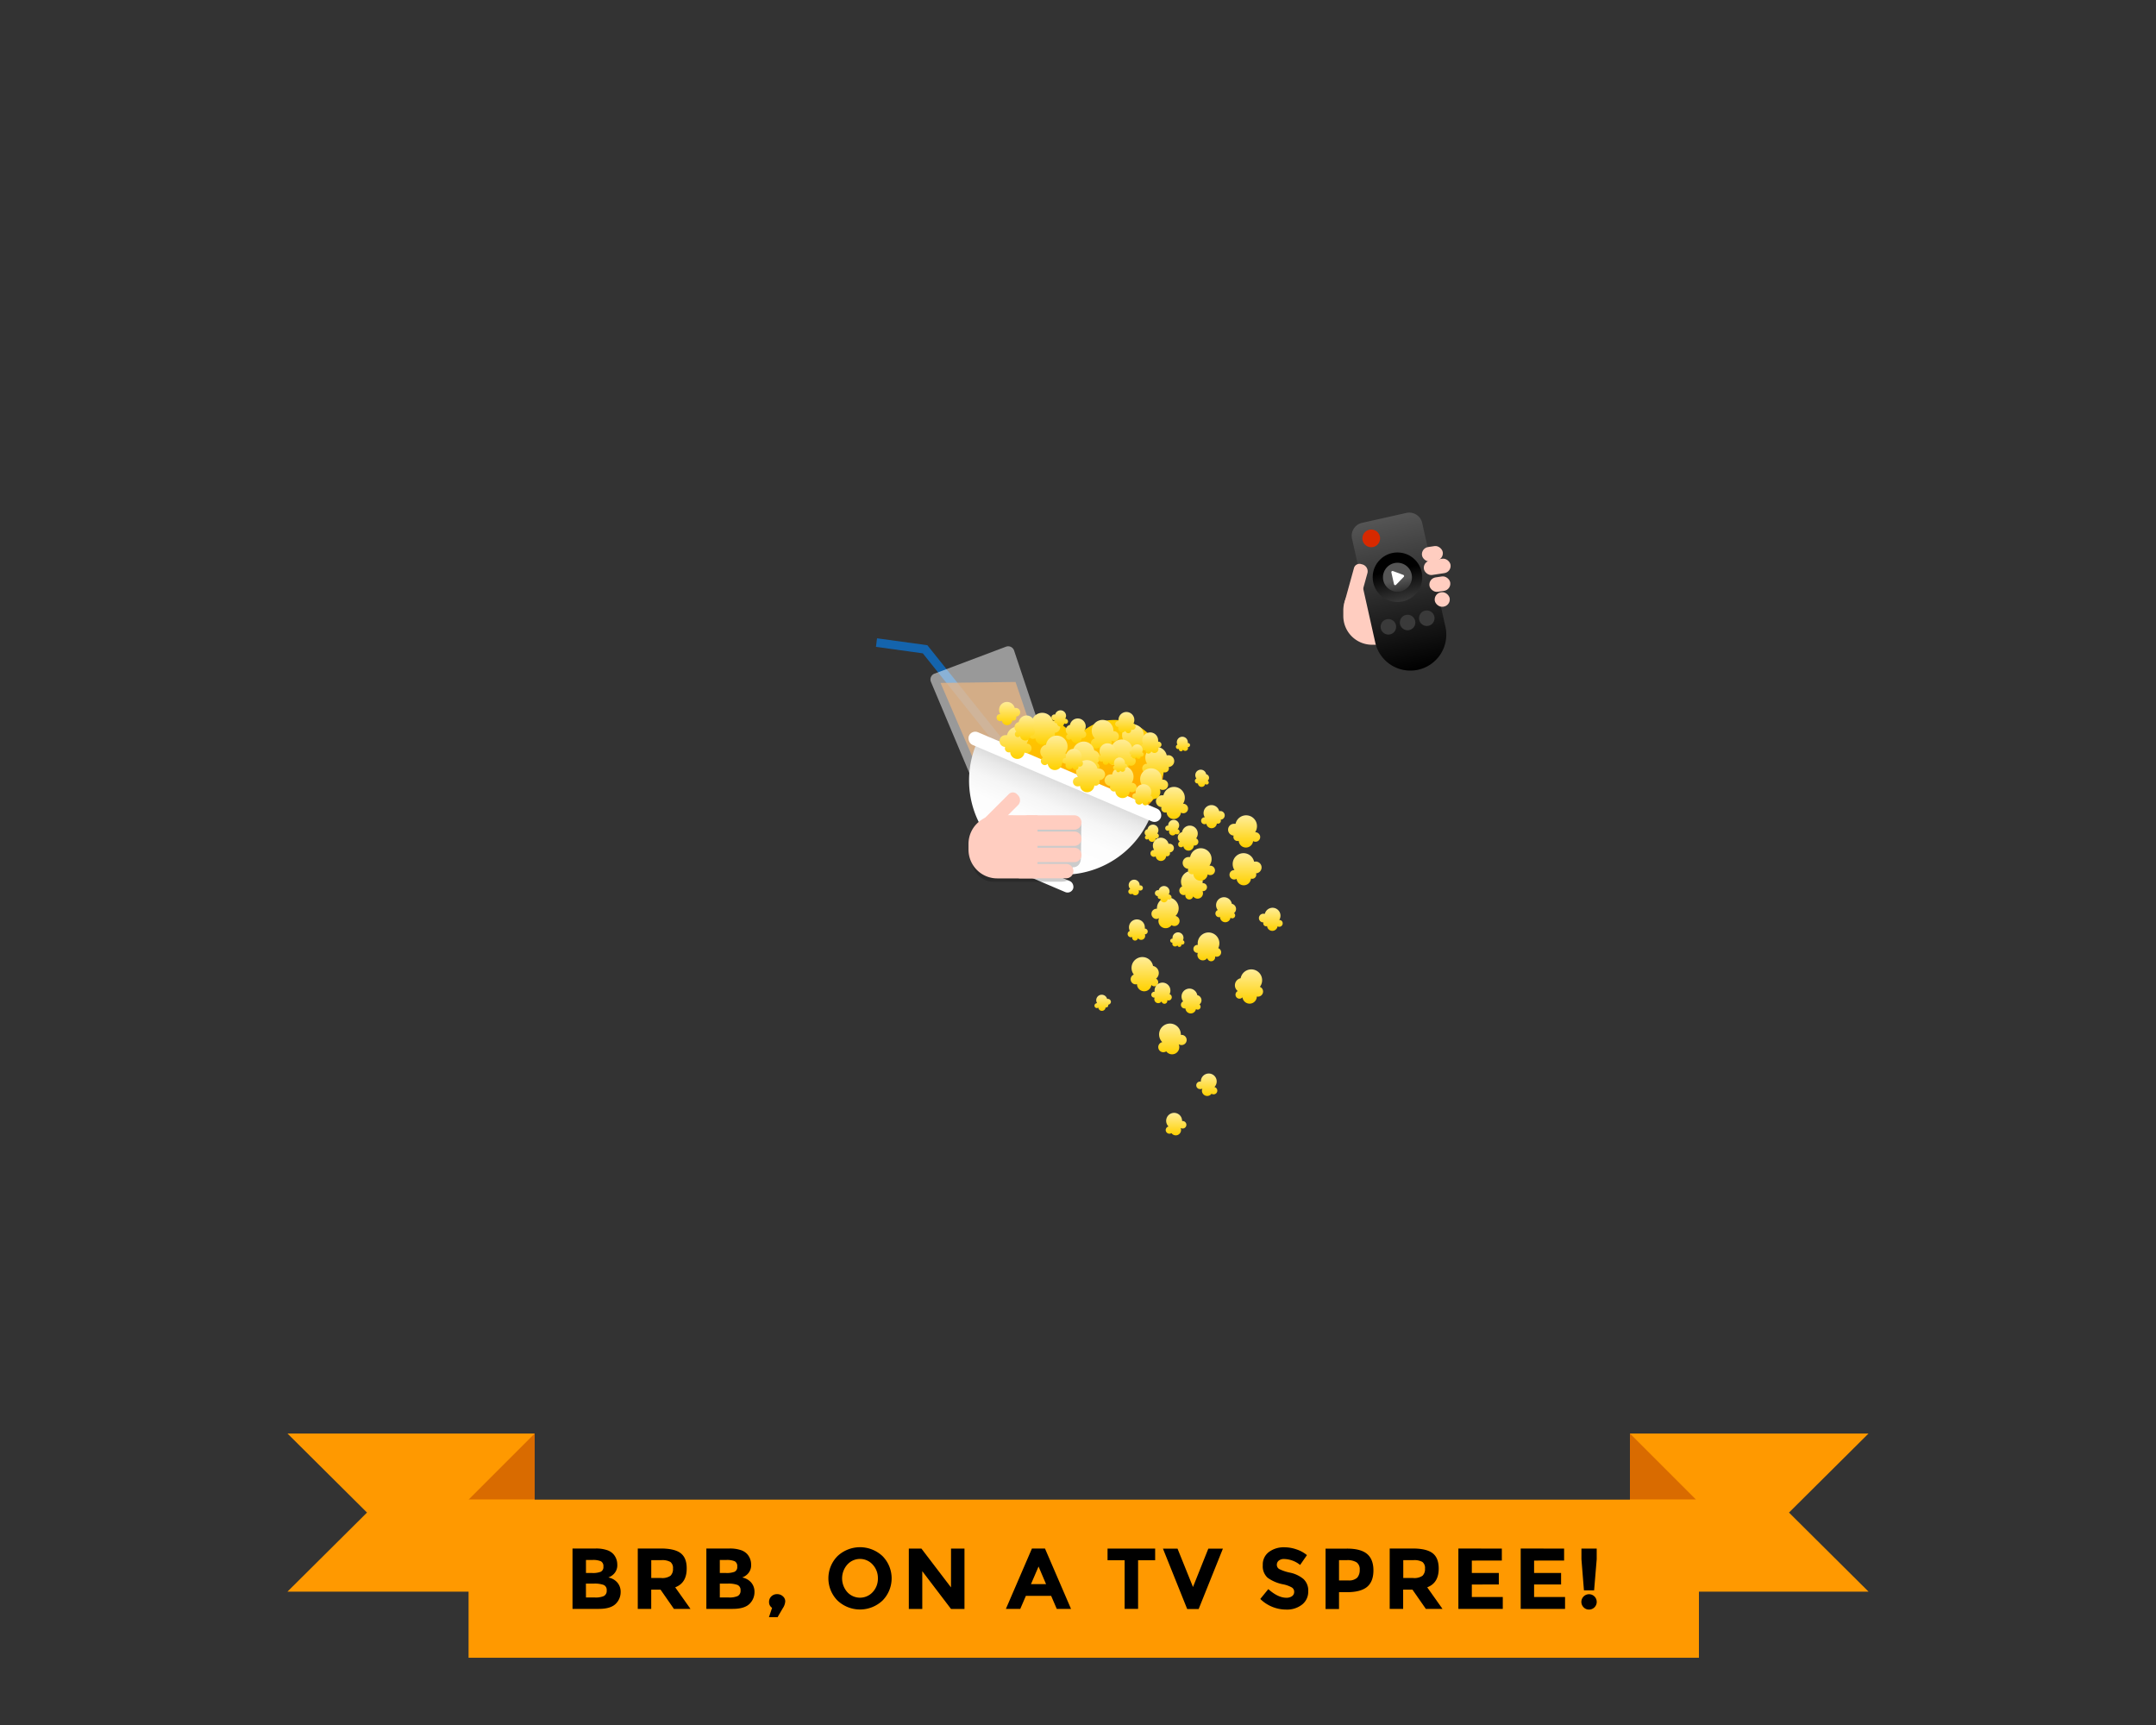<svg id="art" xmlns="http://www.w3.org/2000/svg" xmlns:xlink="http://www.w3.org/1999/xlink" viewBox="0 0 750 600" width="750" height="600"><rect x="0" y="0" width="750" height="600" fill="#333333" stroke="none"/><defs><style>.cls-1{opacity:0.6;}.cls-2{fill:#0085ff;}.cls-3,.cls-9{fill:#d96b00;}.cls-3{opacity:0.7;}.cls-4,.cls-7{fill:#fff;}.cls-4{opacity:0.5;}.cls-5{fill:url(#linear-gradient);}.cls-6{fill:url(#linear-gradient-2);}.cls-10,.cls-8{fill:#f90;}.cls-8,.cls-9{fill-rule:evenodd;}.cls-11{opacity:0.2;}.cls-12{fill:#ffcdc0;}.cls-13{fill:url(#linear-gradient-3);}.cls-14{fill:url(#linear-gradient-4);}.cls-15{fill:url(#linear-gradient-5);}.cls-16{fill:url(#linear-gradient-6);}.cls-17{fill:url(#linear-gradient-7);}.cls-18{fill:url(#linear-gradient-8);}.cls-19{fill:url(#linear-gradient-9);}.cls-20{fill:url(#linear-gradient-10);}.cls-21{fill:url(#linear-gradient-11);}.cls-22{fill:url(#linear-gradient-12);}.cls-23{fill:url(#linear-gradient-13);}.cls-24{fill:url(#linear-gradient-14);}.cls-25{fill:url(#linear-gradient-15);}.cls-26{fill:url(#linear-gradient-16);}.cls-27{fill:url(#linear-gradient-17);}.cls-28{fill:url(#linear-gradient-18);}.cls-29{fill:url(#linear-gradient-19);}.cls-30{fill:url(#linear-gradient-20);}.cls-31{fill:url(#linear-gradient-21);}.cls-32{fill:url(#linear-gradient-22);}.cls-33{fill:url(#linear-gradient-23);}.cls-34{fill:url(#linear-gradient-24);}.cls-35{fill:url(#linear-gradient-25);}.cls-36{fill:url(#linear-gradient-26);}.cls-37{fill:url(#linear-gradient-27);}.cls-38{fill:url(#linear-gradient-28);}.cls-39{fill:url(#linear-gradient-29);}.cls-40{fill:url(#linear-gradient-30);}.cls-41{fill:url(#linear-gradient-31);}.cls-42{fill:url(#linear-gradient-32);}.cls-43{fill:url(#linear-gradient-33);}.cls-44{fill:url(#linear-gradient-34);}.cls-45{fill:url(#linear-gradient-35);}.cls-46{fill:url(#linear-gradient-36);}.cls-47{fill:url(#linear-gradient-37);}.cls-48{fill:url(#linear-gradient-38);}.cls-49{fill:url(#linear-gradient-39);}.cls-50{fill:url(#linear-gradient-40);}.cls-51{fill:url(#linear-gradient-41);}.cls-52{fill:url(#linear-gradient-42);}.cls-53{fill:url(#linear-gradient-43);}.cls-54{fill:url(#linear-gradient-44);}.cls-55{fill:url(#linear-gradient-45);}.cls-56{fill:url(#linear-gradient-46);}.cls-57{fill:url(#linear-gradient-47);}.cls-58{fill:url(#linear-gradient-48);}.cls-59{fill:url(#linear-gradient-49);}.cls-60{fill:url(#linear-gradient-50);}.cls-61{fill:url(#linear-gradient-51);}.cls-62{fill:url(#linear-gradient-52);}.cls-63{fill:url(#linear-gradient-53);}.cls-64{fill:#d72900;}.cls-65{fill:#3a3a3a;}.cls-66{fill:url(#linear-gradient-54);}.cls-67{fill:url(#linear-gradient-55);}</style><linearGradient id="linear-gradient" x1="376.94" y1="284.77" x2="376.94" y2="249.98" gradientUnits="userSpaceOnUse"><stop offset="0" stop-color="#f90"/><stop offset="1" stop-color="#ffd100"/></linearGradient><linearGradient id="linear-gradient-2" x1="-1353.6" y1="-1669.38" x2="-1353.6" y2="-1704.31" gradientTransform="translate(1717.48 1972.38)" gradientUnits="userSpaceOnUse"><stop offset="0" stop-color="#fff"/><stop offset="0.47" stop-color="#fdfdfd"/><stop offset="0.67" stop-color="#f6f6f6"/><stop offset="0.82" stop-color="#e9e9e9"/><stop offset="0.95" stop-color="#d8d8d8"/><stop offset="1" stop-color="#cdcdcd"/></linearGradient><linearGradient id="linear-gradient-3" x1="407.85" y1="366.79" x2="407.85" y2="356.1" gradientUnits="userSpaceOnUse"><stop offset="0" stop-color="#ffd100"/><stop offset="1" stop-color="#ffed99"/></linearGradient><linearGradient id="linear-gradient-4" x1="384.4" y1="261.1" x2="384.4" y2="250.41" xlink:href="#linear-gradient-3"/><linearGradient id="linear-gradient-5" x1="415.03" y1="312.86" x2="415.03" y2="302.85" xlink:href="#linear-gradient-3"/><linearGradient id="linear-gradient-6" x1="394.55" y1="262" x2="394.55" y2="251.99" xlink:href="#linear-gradient-3"/><linearGradient id="linear-gradient-7" x1="433.3" y1="307.91" x2="433.3" y2="296.83" xlink:href="#linear-gradient-3"/><linearGradient id="linear-gradient-8" x1="402.91" y1="270.92" x2="402.91" y2="259.84" xlink:href="#linear-gradient-3"/><linearGradient id="linear-gradient-9" x1="363.28" y1="259.03" x2="363.28" y2="247.95" xlink:href="#linear-gradient-3"/><linearGradient id="linear-gradient-10" x1="405.37" y1="322.86" x2="405.37" y2="312.17" xlink:href="#linear-gradient-3"/><linearGradient id="linear-gradient-11" x1="398.24" y1="344.7" x2="398.24" y2="332.85" xlink:href="#linear-gradient-3"/><linearGradient id="linear-gradient-12" x1="377.76" y1="269.73" x2="377.76" y2="257.88" xlink:href="#linear-gradient-3"/><linearGradient id="linear-gradient-13" x1="434.47" y1="349" x2="434.47" y2="337.15" xlink:href="#linear-gradient-3"/><linearGradient id="linear-gradient-14" x1="366.76" y1="267.75" x2="366.76" y2="255.9" xlink:href="#linear-gradient-3"/><linearGradient id="linear-gradient-15" x1="419.99" y1="334.33" x2="419.99" y2="324.32" xlink:href="#linear-gradient-3"/><linearGradient id="linear-gradient-16" x1="432.77" y1="294.7" x2="432.77" y2="283.62" xlink:href="#linear-gradient-3"/><linearGradient id="linear-gradient-17" x1="416.91" y1="306.26" x2="416.91" y2="295.18" xlink:href="#linear-gradient-3"/><linearGradient id="linear-gradient-18" x1="407.67" y1="284.79" x2="407.67" y2="273.71" xlink:href="#linear-gradient-3"/><linearGradient id="linear-gradient-19" x1="389.5" y1="268.27" x2="389.5" y2="257.2" xlink:href="#linear-gradient-3"/><linearGradient id="linear-gradient-20" x1="353.26" y1="263.87" x2="353.26" y2="252.79" xlink:href="#linear-gradient-3"/><linearGradient id="linear-gradient-21" x1="401.25" y1="277.95" x2="401.25" y2="267.25" xlink:href="#linear-gradient-3"/><linearGradient id="linear-gradient-22" x1="389.83" y1="277.52" x2="389.83" y2="266.44" xlink:href="#linear-gradient-3"/><linearGradient id="linear-gradient-23" x1="378.82" y1="275.54" x2="378.82" y2="264.46" xlink:href="#linear-gradient-3"/><linearGradient id="linear-gradient-24" x1="409.12" y1="394.9" x2="409.12" y2="387.08" xlink:href="#linear-gradient-3"/><linearGradient id="linear-gradient-25" x1="395.84" y1="327.13" x2="395.84" y2="319.8" xlink:href="#linear-gradient-3"/><linearGradient id="linear-gradient-26" x1="385.6" y1="266.03" x2="385.6" y2="258.7" xlink:href="#linear-gradient-3"/><linearGradient id="linear-gradient-27" x1="400.47" y1="262.06" x2="400.47" y2="254.74" xlink:href="#linear-gradient-3"/><linearGradient id="linear-gradient-28" x1="404.32" y1="299.48" x2="404.32" y2="291.38" xlink:href="#linear-gradient-3"/><linearGradient id="linear-gradient-29" x1="350.82" y1="252.26" x2="350.82" y2="244.15" xlink:href="#linear-gradient-3"/><linearGradient id="linear-gradient-30" x1="421.95" y1="288.14" x2="421.95" y2="280.03" xlink:href="#linear-gradient-3"/><linearGradient id="linear-gradient-31" x1="419.87" y1="381.21" x2="419.87" y2="373.38" xlink:href="#linear-gradient-3"/><linearGradient id="linear-gradient-32" x1="426.4" y1="320.69" x2="426.4" y2="312.02" xlink:href="#linear-gradient-3"/><linearGradient id="linear-gradient-33" x1="414.38" y1="352.48" x2="414.38" y2="343.81" xlink:href="#linear-gradient-3"/><linearGradient id="linear-gradient-34" x1="413.29" y1="295.85" x2="413.29" y2="287.18" xlink:href="#linear-gradient-3"/><linearGradient id="linear-gradient-35" x1="374.32" y1="258.53" x2="374.32" y2="249.86" xlink:href="#linear-gradient-3"/><linearGradient id="linear-gradient-36" x1="356.48" y1="257.54" x2="356.48" y2="248.87" xlink:href="#linear-gradient-3"/><linearGradient id="linear-gradient-37" x1="404.08" y1="349.1" x2="404.08" y2="341.78" xlink:href="#linear-gradient-3"/><linearGradient id="linear-gradient-38" x1="391.53" y1="254.97" x2="391.53" y2="247.65" xlink:href="#linear-gradient-3"/><linearGradient id="linear-gradient-39" x1="397.47" y1="280.08" x2="397.47" y2="272.75" xlink:href="#linear-gradient-3"/><linearGradient id="linear-gradient-40" x1="373.19" y1="267.77" x2="373.19" y2="260.45" xlink:href="#linear-gradient-3"/><linearGradient id="linear-gradient-41" x1="442.16" y1="323.82" x2="442.16" y2="315.72" xlink:href="#linear-gradient-3"/><linearGradient id="linear-gradient-42" x1="395.01" y1="311.4" x2="395.01" y2="305.98" xlink:href="#linear-gradient-3"/><linearGradient id="linear-gradient-43" x1="411.48" y1="261.33" x2="411.48" y2="256.26" xlink:href="#linear-gradient-3"/><linearGradient id="linear-gradient-44" x1="389.68" y1="268.59" x2="389.68" y2="263.52" xlink:href="#linear-gradient-3"/><linearGradient id="linear-gradient-45" x1="383.62" y1="351.56" x2="383.62" y2="345.94" xlink:href="#linear-gradient-3"/><linearGradient id="linear-gradient-46" x1="407.89" y1="290.59" x2="407.89" y2="285.17" xlink:href="#linear-gradient-3"/><linearGradient id="linear-gradient-47" x1="418.11" y1="273.7" x2="418.11" y2="267.69" xlink:href="#linear-gradient-3"/><linearGradient id="linear-gradient-48" x1="400.64" y1="292.83" x2="400.64" y2="286.82" xlink:href="#linear-gradient-3"/><linearGradient id="linear-gradient-49" x1="409.58" y1="329.36" x2="409.58" y2="324.29" xlink:href="#linear-gradient-3"/><linearGradient id="linear-gradient-50" x1="395.38" y1="263.97" x2="395.38" y2="258.9" xlink:href="#linear-gradient-3"/><linearGradient id="linear-gradient-51" x1="404.57" y1="313.77" x2="404.57" y2="308.15" xlink:href="#linear-gradient-3"/><linearGradient id="linear-gradient-52" x1="368.57" y1="252.67" x2="368.57" y2="247.05" xlink:href="#linear-gradient-3"/><linearGradient id="linear-gradient-53" x1="1052.63" y1="1553.11" x2="1052.63" y2="1498.99" gradientTransform="translate(-565.21 -1319.5)" gradientUnits="userSpaceOnUse"><stop offset="0"/><stop offset="1" stop-color="#555"/></linearGradient><linearGradient id="linear-gradient-54" x1="1052.63" y1="1511.51" x2="1052.63" y2="1528.76" gradientTransform="matrix(0.98, -0.22, 0.22, 0.98, -873.18, -1052.67)" xlink:href="#linear-gradient-53"/><linearGradient id="linear-gradient-55" x1="1052.63" y1="1515.09" x2="1052.63" y2="1525.18" gradientTransform="matrix(0.98, -0.22, 0.22, 0.98, -873.18, -1052.67)" gradientUnits="userSpaceOnUse"><stop offset="0" stop-color="#555"/><stop offset="1"/></linearGradient></defs><g class="cls-1"><polygon class="cls-2" points="348.01 261.01 321.02 227.25 304.72 224.99 305.09 222.02 322.6 224.42 350.36 259.14 348.01 261.01"/></g><polygon class="cls-3" points="346.67 282.79 364.83 271.23 353.27 237.21 327.18 237.54 346.67 282.79"/><path class="cls-4" d="M345.44,283.08,366.87,275a2.17,2.17,0,0,0,1.29-2.72l-15.39-46a2.16,2.16,0,0,0-2.82-1.34l-24.87,9.37a2.16,2.16,0,0,0-1.23,2.87l18.83,44.74A2.17,2.17,0,0,0,345.44,283.08Z"/><path class="cls-5" d="M387.62,250.42a17.14,17.14,0,0,0-13.66,6.8,13.15,13.15,0,1,0-2.74,15.49,17.17,17.17,0,1,0,16.4-22.29Z"/><path class="cls-6" d="M331.08,268.08h65.6a0,0,0,0,1,0,0v2.13a32.8,32.8,0,0,1-32.8,32.8h0a32.8,32.8,0,0,1-32.8-32.8v-2.13A0,0,0,0,1,331.08,268.08Z" transform="translate(141.21 -119.87) rotate(23.1)"/><rect class="cls-7" x="334.14" y="267.8" width="72.57" height="4.79" rx="2.39" transform="translate(135.71 -123.67) rotate(23.1)"/><rect class="cls-7" x="338.86" y="300.09" width="35.85" height="4.15" rx="2.08" transform="translate(147.16 -115.76) rotate(23.1)"/><polygon class="cls-8" points="100 498.61 186 498.61 186 553.61 100 553.61 127.67 526.11 100 498.61"/><polygon class="cls-8" points="650 498.61 567 498.61 567 553.61 650 553.61 622.33 526.11 650 498.61"/><polygon class="cls-9" points="567 498.61 590 521.61 567 521.61 567 498.61"/><polygon class="cls-9" points="186 498.61 163 521.61 186 521.61 186 498.61"/><rect class="cls-10" x="163" y="521.61" width="428" height="55"/><path d="M208.34,559.61h-9.18v-21h8.16a11.81,11.81,0,0,1,3.68.51,5.25,5.25,0,0,1,2.32,1.38,5.43,5.43,0,0,1,1.41,3.66,4.29,4.29,0,0,1-1.59,3.66,5.53,5.53,0,0,1-.75.52l-.75.35a5.51,5.51,0,0,1,3.11,1.75,4.9,4.9,0,0,1,1.15,3.32,5.64,5.64,0,0,1-1.5,3.87Q212.66,559.61,208.34,559.61Zm-4.5-12.48h2.22a7.55,7.55,0,0,0,2.9-.42,1.78,1.78,0,0,0,.94-1.82,1.87,1.87,0,0,0-.87-1.84,6.9,6.9,0,0,0-2.94-.45h-2.25Zm0,8.52h3.21a7.11,7.11,0,0,0,3-.5,2,2,0,0,0,1-1.95,1.87,1.87,0,0,0-1.06-1.92,9.18,9.18,0,0,0-3.41-.46h-2.76Z"/><path d="M238.88,545.6q0,5-4,6.51l5.31,7.5h-5.76l-4.65-6.69h-3.24v6.69h-4.68v-21h7.95q4.89,0,7,1.65T238.88,545.6Zm-5.64,2.49a3.18,3.18,0,0,0,.87-2.48,2.64,2.64,0,0,0-.9-2.32,5.76,5.76,0,0,0-3.15-.63h-3.51v6.21H230A5,5,0,0,0,233.24,548.09Z"/><path d="M254.9,559.61h-9.18v-21h8.16a11.81,11.81,0,0,1,3.68.51,5.25,5.25,0,0,1,2.32,1.38,5.43,5.43,0,0,1,1.41,3.66,4.29,4.29,0,0,1-1.59,3.66,5.53,5.53,0,0,1-.75.52l-.75.35a5.51,5.51,0,0,1,3.11,1.75,4.9,4.9,0,0,1,1.15,3.32,5.64,5.64,0,0,1-1.5,3.87Q259.22,559.61,254.9,559.61Zm-4.5-12.48h2.22a7.55,7.55,0,0,0,2.9-.42,1.78,1.78,0,0,0,.94-1.82,1.87,1.87,0,0,0-.87-1.84,6.9,6.9,0,0,0-2.94-.45H250.4Zm0,8.52h3.21a7.11,7.11,0,0,0,3-.5,2,2,0,0,0,1-1.95,1.87,1.87,0,0,0-1.06-1.92,9.18,9.18,0,0,0-3.41-.46H250.4Z"/><path d="M268.58,559.25a2.3,2.3,0,0,1-1.05-2,2.59,2.59,0,0,1,.81-2,2.73,2.73,0,0,1,2-.76,2.83,2.83,0,0,1,2,.75,2.29,2.29,0,0,1,.82,1.75,4.86,4.86,0,0,1-.87,2.42l-1.8,3.09h-3Z"/><path d="M307,556.71a11.41,11.41,0,0,1-15.66,0,11,11,0,0,1,0-15.45,11.44,11.44,0,0,1,15.66,0,11,11,0,0,1,0,15.45ZM305.39,549a6.85,6.85,0,0,0-1.8-4.78,5.93,5.93,0,0,0-8.85,0,7.23,7.23,0,0,0,0,9.55,6,6,0,0,0,8.85,0A6.81,6.81,0,0,0,305.39,549Z"/><path d="M330.83,538.64h4.68v21h-4.68l-10-13.14v13.14h-4.68v-21h4.38l10.29,13.5Z"/><path d="M367.61,559.61l-1.95-4.53h-8.79l-1.95,4.53h-5l9.06-21h4.53l9.06,21Zm-6.33-14.73L358.64,551h5.25Z"/><path d="M395.9,542.69v16.92h-4.68V542.69h-5.94v-4.05h16.56v4.05Z"/><path d="M415,552l5.34-13.35h5.07l-8.43,21h-4l-8.43-21h5.07Z"/><path d="M444.85,542.82a1.81,1.81,0,0,0-.68,1.47,1.67,1.67,0,0,0,.83,1.46,15.15,15.15,0,0,0,3.81,1.27,10.7,10.7,0,0,1,4.63,2.21,5.45,5.45,0,0,1,1.65,4.29,5.65,5.65,0,0,1-2.11,4.57,8.45,8.45,0,0,1-5.57,1.76,12.88,12.88,0,0,1-9-3.69l2.79-3.42q3.39,3,6.27,3a3.31,3.31,0,0,0,2-.56,1.78,1.78,0,0,0,.73-1.5,1.75,1.75,0,0,0-.78-1.5,10.2,10.2,0,0,0-3.09-1.12,13.41,13.41,0,0,1-5.35-2.27,5.35,5.35,0,0,1-1.7-4.38,5.42,5.42,0,0,1,2.15-4.6,8.62,8.62,0,0,1,5.35-1.62,12.88,12.88,0,0,1,4.2.72,11.25,11.25,0,0,1,3.66,2l-2.37,3.42a9.23,9.23,0,0,0-5.64-2.07A2.8,2.8,0,0,0,444.85,542.82Z"/><path d="M475.57,540.51q2.21,1.88,2.2,5.76T475.51,552q-2.26,1.8-6.92,1.8H465.8v5.85h-4.68v-21h7.41Q473.36,538.64,475.57,540.51Zm-3.44,8.25A4,4,0,0,0,473,546a2.92,2.92,0,0,0-1.09-2.58,6,6,0,0,0-3.41-.76H465.8v7.05H469A4.18,4.18,0,0,0,472.13,548.76Z"/><path d="M500.48,545.6q0,5-4,6.51l5.31,7.5H496l-4.65-6.69h-3.24v6.69h-4.68v-21h7.95c3.26,0,5.58.55,7,1.65S500.48,543.16,500.48,545.6Zm-5.64,2.49a3.18,3.18,0,0,0,.87-2.48,2.64,2.64,0,0,0-.9-2.32,5.76,5.76,0,0,0-3.15-.63h-3.51v6.21h3.42A5,5,0,0,0,494.84,548.09Z"/><path d="M522.44,538.64v4.17H512v4.32h9.39v4H512v4.35h10.77v4.14H507.32v-21Z"/><path d="M544.1,538.64v4.17H533.66v4.32h9.39v4h-9.39v4.35h10.77v4.14H529v-21Z"/><path d="M550.13,538.64h5.31v3.72l-.9,10.8H551l-.87-10.8Zm.77,20.44a2.67,2.67,0,1,1,1.87.77A2.54,2.54,0,0,1,550.9,559.08Z"/><path class="cls-11" d="M345,286.2h4.49l26.68.28-.15,12c0,1.76-1,3.18-2.72,3.19h-.2c0,2.81-.63,5-3.74,5H345.25c-3.72,0-7-3.63-7-6.64v-8.43C338.21,288.63,341.23,286.2,345,286.2Z"/><path class="cls-12" d="M360.91,283.58v21.95h-14a10,10,0,0,1-10-10v-2a10,10,0,0,1,10-10Z"/><path class="cls-12" d="M353.75,276.21l.35.35a2.49,2.49,0,0,1,0,3.53l-11.64,11.64a5,5,0,0,1,0-7.06l8.47-8.46A2,2,0,0,1,353.75,276.21Z"/><path class="cls-12" d="M376.22,286.09a2.49,2.49,0,0,1-2.49,2.49h-16a2.5,2.5,0,0,1,0-5h16A2.49,2.49,0,0,1,376.22,286.09Z"/><path class="cls-12" d="M376.22,291.73a2.49,2.49,0,0,1-2.49,2.5h-16a2.5,2.5,0,0,1,0-5h16A2.48,2.48,0,0,1,376.22,291.73Z"/><path class="cls-12" d="M376.22,297.38a2.49,2.49,0,0,1-2.49,2.49h-16a2.5,2.5,0,0,1,0-5h16A2.49,2.49,0,0,1,376.22,297.38Z"/><path class="cls-12" d="M373.4,303a2.5,2.5,0,0,1-2.49,2.5h-16a2.5,2.5,0,1,1,0-5h16A2.49,2.49,0,0,1,373.4,303Z"/><path class="cls-13" d="M402.92,364.27A1.78,1.78,0,0,0,404.7,366a1.82,1.82,0,0,0,1-.31,2.51,2.51,0,0,0,4.33-2.48,1.82,1.82,0,0,0,1,.29,1.77,1.77,0,1,0,0-3.54l-.26,0a.76.76,0,0,0,0-.15,3.78,3.78,0,1,0-6.45,2.67A1.77,1.77,0,0,0,402.92,364.27Z"/><path class="cls-14" d="M379.47,258.58a1.78,1.78,0,0,0,1.78,1.77,1.74,1.74,0,0,0,1-.31,2.51,2.51,0,0,0,4.56-1.45,2.54,2.54,0,0,0-.23-1,1.75,1.75,0,0,0,1,.3,1.78,1.78,0,0,0,0-3.55l-.25,0v-.15a3.78,3.78,0,1,0-6.45,2.67A1.77,1.77,0,0,0,379.47,258.58Z"/><path class="cls-15" d="M411.74,311.34a1.55,1.55,0,0,0,.61-.13,1.39,1.39,0,0,0,2.35,1.24,1.41,1.41,0,0,0,.37-.66,1.88,1.88,0,0,0,3.41-1.09,2,2,0,0,0-.15-.74,1.39,1.39,0,0,0,1.14-2.36,1.37,1.37,0,0,0-1.14-.39,3.77,3.77,0,1,0-7.5-.58,3.74,3.74,0,0,0,.41,1.7,1.55,1.55,0,0,0,.5,3Z"/><path class="cls-16" d="M391.26,260.47a1.51,1.51,0,0,0,.61-.12,1.4,1.4,0,0,0,.39,1.24,1.37,1.37,0,0,0,2,0,1.41,1.41,0,0,0,.37-.66,1.88,1.88,0,0,0,3.41-1.1,1.77,1.77,0,0,0-.15-.73,1.39,1.39,0,0,0,1.14-2.36,1.4,1.4,0,0,0-1.13-.4,5.46,5.46,0,0,0,0-.57,3.78,3.78,0,1,0-7.14,1.7,1.52,1.52,0,0,0-1.05,1.45A1.54,1.54,0,0,0,391.26,260.47Z"/><path class="cls-17" d="M436.69,299.71a2,2,0,0,0-.43,0,3.77,3.77,0,0,0-7.45.85,3.73,3.73,0,0,0,.63,2.09,1.62,1.62,0,0,0-1.19.4,1.64,1.64,0,0,0,1.92,2.64,2.51,2.51,0,0,0,5-.11,1.22,1.22,0,0,0,.43.08,1.41,1.41,0,0,0,1.41-1.41,1.28,1.28,0,0,0-.09-.48,2.05,2.05,0,1,0-.22-4.1Z"/><path class="cls-18" d="M406.3,262.72a2.09,2.09,0,0,0-.43,0,3.77,3.77,0,0,0-7.45.85,3.84,3.84,0,0,0,.63,2.09,1.61,1.61,0,0,0-1.18.4,1.64,1.64,0,0,0,1.91,2.64,2.51,2.51,0,0,0,5-.11,1.32,1.32,0,0,0,.44.08,1.41,1.41,0,0,0,1.41-1.41,1.51,1.51,0,0,0-.09-.48,2.05,2.05,0,1,0-.23-4.1Z"/><path class="cls-19" d="M366.67,250.83a2,2,0,0,0-.43,0,3.77,3.77,0,1,0-6.82,2.94,1.59,1.59,0,0,0-1.18.4,1.64,1.64,0,0,0,1.91,2.64,2.51,2.51,0,0,0,5-.11,1.27,1.27,0,0,0,.44.08,1.41,1.41,0,0,0,1.4-1.41,1.28,1.28,0,0,0-.09-.48,2.05,2.05,0,1,0-.22-4.1Z"/><path class="cls-20" d="M408.91,318.61a3.78,3.78,0,1,0-6.45-2.67.71.71,0,0,0,0,.15l-.26,0a1.78,1.78,0,0,0,0,3.55,1.75,1.75,0,0,0,1-.3,2.57,2.57,0,0,0-.22,1,2.51,2.51,0,0,0,4.56,1.45,1.69,1.69,0,0,0,1,.31,1.77,1.77,0,0,0,.39-3.5Z"/><path class="cls-21" d="M395.12,342.36a1.75,1.75,0,0,0,.4-.05,2.51,2.51,0,0,0,5,.29,1.36,1.36,0,0,0,1,.47,1.41,1.41,0,0,0,.63-2.66,2.51,2.51,0,0,0-1.05-4.43,3.77,3.77,0,1,0-6.68,3,1.77,1.77,0,0,0,.68,3.41Z"/><path class="cls-22" d="M374.64,267.39a1.75,1.75,0,0,0,.4-.05,2.51,2.51,0,0,0,5,.29,1.39,1.39,0,0,0,1,.47,1.4,1.4,0,0,0,.63-2.66,2.51,2.51,0,0,0-1-4.43,3.77,3.77,0,1,0-6.69,3,1.77,1.77,0,0,0,.68,3.41Z"/><path class="cls-23" d="M438.27,343.25a3.77,3.77,0,1,0-6.69-3,2.52,2.52,0,0,0-2,2.46,2.49,2.49,0,0,0,1,2,1.4,1.4,0,0,0,.63,2.66,1.43,1.43,0,0,0,1-.47,2.51,2.51,0,0,0,5-.29,1.75,1.75,0,0,0,.4.05,1.78,1.78,0,0,0,1.77-1.78A1.75,1.75,0,0,0,438.27,343.25Z"/><path class="cls-24" d="M370.56,262a3.72,3.72,0,0,0,.81-2.33,3.77,3.77,0,0,0-7.49-.64,2.51,2.51,0,0,0-1.05,4.43,1.41,1.41,0,0,0,.63,2.66,1.36,1.36,0,0,0,1-.47,2.51,2.51,0,0,0,5-.29,1.83,1.83,0,0,0,.4.05,1.77,1.77,0,0,0,.68-3.41Z"/><path class="cls-25" d="M423.78,329.8a3.77,3.77,0,1,0-7.14-1.7,3.55,3.55,0,0,0,.05.57,1.41,1.41,0,0,0-1.14.4,1.39,1.39,0,0,0,1.14,2.36,1.94,1.94,0,0,0-.15.73,1.88,1.88,0,0,0,3.41,1.1,1.41,1.41,0,0,0,.37.66,1.38,1.38,0,0,0,2,0,1.42,1.42,0,0,0,.38-1.24,1.54,1.54,0,1,0,1.11-2.88Z"/><path class="cls-26" d="M436.63,289.48a3.84,3.84,0,0,0,.63-2.09,3.77,3.77,0,0,0-7.45-.85,2.09,2.09,0,0,0-.43,0,2.05,2.05,0,1,0-.23,4.1,1.51,1.51,0,0,0-.09.48,1.41,1.41,0,0,0,1.41,1.41,1.32,1.32,0,0,0,.44-.08,2.51,2.51,0,0,0,5,.11,1.64,1.64,0,0,0,1.92-2.64A1.61,1.61,0,0,0,436.63,289.48Z"/><path class="cls-27" d="M420.77,301A3.77,3.77,0,1,0,414,298.1a2,2,0,0,0-.43,0,2.05,2.05,0,1,0-.22,4.1,1.51,1.51,0,0,0-.09.48,1.41,1.41,0,0,0,1.41,1.41,1.32,1.32,0,0,0,.44-.08,2.51,2.51,0,0,0,5,.11,1.64,1.64,0,1,0,.73-3Z"/><path class="cls-28" d="M411.53,279.57a3.77,3.77,0,0,0-3.15-5.86,3.77,3.77,0,0,0-3.67,2.92,2.09,2.09,0,0,0-.43,0,2.05,2.05,0,1,0-.23,4.1,1.51,1.51,0,0,0-.09.48,1.41,1.41,0,0,0,1.41,1.41,1.32,1.32,0,0,0,.44-.08,2.51,2.51,0,0,0,5,.11,1.64,1.64,0,0,0,1.92-2.64A1.61,1.61,0,0,0,411.53,279.57Z"/><path class="cls-29" d="M393.36,263.06a3.77,3.77,0,1,0-6.82-2.94,2,2,0,0,0-.43,0,2.05,2.05,0,1,0-.22,4.1,1.28,1.28,0,0,0-.09.48,1.4,1.4,0,0,0,1.4,1.4,1.56,1.56,0,0,0,.44-.07,2.51,2.51,0,0,0,5,.11,1.64,1.64,0,0,0,1.91-2.64A1.58,1.58,0,0,0,393.36,263.06Z"/><path class="cls-30" d="M357.12,258.65a3.73,3.73,0,0,0,.63-2.09,3.77,3.77,0,0,0-7.45-.85,2,2,0,0,0-.43,0,2.05,2.05,0,1,0-.22,4.1,1.28,1.28,0,0,0-.09.48,1.41,1.41,0,0,0,1.4,1.41,1.27,1.27,0,0,0,.44-.08,2.51,2.51,0,0,0,5,.11,1.64,1.64,0,0,0,1.91-2.64A1.59,1.59,0,0,0,357.12,258.65Z"/><path class="cls-31" d="M396.32,275.42a1.77,1.77,0,0,0,1.77,1.77,1.81,1.81,0,0,0,1-.3,2.51,2.51,0,0,0,4.56-1.45,2.58,2.58,0,0,0-.22-1,1.71,1.71,0,0,0,1,.3,1.78,1.78,0,1,0,0-3.55l-.25,0c0-.05,0-.1,0-.15a3.78,3.78,0,1,0-6.45,2.66A1.77,1.77,0,0,0,396.32,275.42Z"/><path class="cls-32" d="M393.69,272.3a3.7,3.7,0,0,0,.63-2.08,3.77,3.77,0,0,0-7.45-.86,3,3,0,0,0-.43,0,2.14,2.14,0,0,0-2.21,2.06,2.11,2.11,0,0,0,2,2,1.33,1.33,0,0,0-.09.49,1.4,1.4,0,0,0,1.4,1.4,1.56,1.56,0,0,0,.44-.07,2.51,2.51,0,0,0,5,.11A1.65,1.65,0,0,0,395,275a1.63,1.63,0,0,0-.15-2.31A1.67,1.67,0,0,0,393.69,272.3Z"/><path class="cls-33" d="M382.21,267.34a3,3,0,0,0-.43,0,3.77,3.77,0,0,0-7.45.86,3.72,3.72,0,0,0,.63,2.08,1.68,1.68,0,0,0-1.18.4,1.64,1.64,0,0,0,1.91,2.64,2.51,2.51,0,0,0,5-.11,1.27,1.27,0,0,0,.44.08,1.41,1.41,0,0,0,1.4-1.41,1.28,1.28,0,0,0-.09-.48,2.11,2.11,0,0,0,2-2A2.14,2.14,0,0,0,382.21,267.34Z"/><path class="cls-34" d="M405.51,393.06a1.3,1.3,0,0,0,2,1.07,1.84,1.84,0,0,0,3.34-1.06,1.76,1.76,0,0,0-.17-.76,1.28,1.28,0,0,0,.72.22,1.3,1.3,0,0,0,0-2.6l-.19,0s0-.07,0-.11a2.77,2.77,0,1,0-4.72,2A1.31,1.31,0,0,0,405.51,393.06Z"/><path class="cls-35" d="M393.43,326a1.13,1.13,0,0,0,.45-.09,1,1,0,0,0,1.72.91,1,1,0,0,0,.27-.49,1.37,1.37,0,0,0,2.49-.8,1.41,1.41,0,0,0-.11-.54,1,1,0,1,0,0-2,3,3,0,0,0,0-.42,2.76,2.76,0,1,0-5.22,1.24,1.12,1.12,0,0,0-.77,1.07A1.14,1.14,0,0,0,393.43,326Z"/><path class="cls-36" d="M383.19,264.91a1.1,1.1,0,0,0,.45-.09,1,1,0,0,0,.28.91,1,1,0,0,0,1.44,0,1,1,0,0,0,.27-.49,1.37,1.37,0,0,0,2.49-.8,1.4,1.4,0,0,0-.1-.54,1,1,0,1,0,0-2,3,3,0,0,0,0-.42,2.77,2.77,0,1,0-5.53,0,2.73,2.73,0,0,0,.3,1.24,1.12,1.12,0,0,0-.77,1.07A1.14,1.14,0,0,0,383.19,264.91Z"/><path class="cls-37" d="M398.06,261a1.14,1.14,0,0,0,.45-.1,1,1,0,0,0,.28.92,1,1,0,0,0,1.44,0,1,1,0,0,0,.26-.49,1.38,1.38,0,0,0,2.5-.8,1.41,1.41,0,0,0-.11-.54,1,1,0,0,0,.83-1.73,1,1,0,0,0-.83-.28,3,3,0,0,0,0-.43,2.77,2.77,0,1,0-5.23,1.25,1.13,1.13,0,0,0,.37,2.2Z"/><path class="cls-38" d="M406.81,293.49a1.66,1.66,0,0,0-.32,0,2.76,2.76,0,1,0-5,2.15,1.2,1.2,0,1,0,.54,2.22,1.83,1.83,0,0,0,3.64-.08.92.92,0,0,0,.33.06,1,1,0,0,0,1-1,1,1,0,0,0-.06-.35,1.5,1.5,0,1,0-.16-3Z"/><path class="cls-39" d="M353.3,246.26a1.55,1.55,0,0,0-.31,0,2.76,2.76,0,1,0-5,2.15,1.19,1.19,0,0,0-1,2,1.17,1.17,0,0,0,1.51.24,1.84,1.84,0,0,0,3.65-.08.87.87,0,0,0,.32.06,1,1,0,0,0,1-1.38,1.5,1.5,0,1,0-.16-3Z"/><path class="cls-40" d="M424.43,282.14a1.55,1.55,0,0,0-.31,0,2.76,2.76,0,1,0-5,2.15,1.2,1.2,0,1,0,.53,2.22,1.84,1.84,0,0,0,3.65-.08.87.87,0,0,0,.32.06,1,1,0,0,0,1-1.38,1.5,1.5,0,1,0-.16-3Z"/><path class="cls-41" d="M417.56,378.83a1.32,1.32,0,0,0,.71-.21,1.87,1.87,0,0,0-.16.75,1.84,1.84,0,0,0,3.34,1.06,1.29,1.29,0,1,0,1-2.33,2.76,2.76,0,1,0-4.72-2v.11l-.18,0a1.3,1.3,0,1,0,0,2.59Z"/><path class="cls-42" d="M424.12,319a1.36,1.36,0,0,0,.29,0,1.83,1.83,0,0,0,3.64.21,1,1,0,1,0,1.23-1.6,1.87,1.87,0,0,0,.7-1.45,1.84,1.84,0,0,0-1.47-1.8,2.76,2.76,0,1,0-4.89,2.18,1.29,1.29,0,0,0,.5,2.49Z"/><path class="cls-43" d="M412.09,350.77a1.35,1.35,0,0,0,.29,0,1.84,1.84,0,0,0,3.65.21,1,1,0,1,0,1.22-1.6,1.83,1.83,0,0,0-.76-3.24,2.76,2.76,0,1,0-4.9,2.17,1.31,1.31,0,0,0-.79,1.2A1.3,1.3,0,0,0,412.09,350.77Z"/><path class="cls-44" d="M416.07,291.64a2.76,2.76,0,1,0-4.89-2.17,1.83,1.83,0,0,0-.77,3.24,1,1,0,0,0-.56.92,1,1,0,0,0,1.79.68,1.83,1.83,0,0,0,3.64-.21,1.35,1.35,0,0,0,.29,0,1.3,1.3,0,0,0,.5-2.5Z"/><path class="cls-45" d="M377.1,254.32a2.8,2.8,0,0,0,.59-1.7,2.77,2.77,0,0,0-5.49-.47,1.84,1.84,0,0,0-1.46,1.8,1.82,1.82,0,0,0,.7,1.44,1,1,0,0,0-.57.92,1,1,0,0,0,1,1,1,1,0,0,0,.76-.35,1.84,1.84,0,0,0,3.65-.21,1.35,1.35,0,0,0,.29,0,1.3,1.3,0,0,0,.5-2.5Z"/><path class="cls-46" d="M359.26,253.33a2.76,2.76,0,1,0-4.89-2.17,1.83,1.83,0,0,0-.76,3.24,1,1,0,0,0-.57.92,1,1,0,0,0,1.79.68,1.83,1.83,0,0,0,3.64-.21,1.45,1.45,0,0,0,.29,0,1.3,1.3,0,0,0,.5-2.5Z"/><path class="cls-47" d="M406.85,345.79a2.76,2.76,0,1,0-5.19-.83,1,1,0,0,0-.83.29,1,1,0,0,0,.84,1.73,1.37,1.37,0,0,0,2.38,1.34.93.93,0,0,0,.27.48,1,1,0,0,0,1.72-.91,1.12,1.12,0,0,0,1.58-1A1.12,1.12,0,0,0,406.85,345.79Z"/><path class="cls-48" d="M394.3,251.66a2.76,2.76,0,1,0-5.22-1.25,3,3,0,0,0,0,.43,1,1,0,0,0-.83,1.72,1,1,0,0,0,.84.29,1.41,1.41,0,0,0-.11.54,1.38,1.38,0,0,0,2.49.8,1,1,0,0,0,.27.49,1,1,0,0,0,1.72-.92,1.12,1.12,0,0,0,1.58-1A1.12,1.12,0,0,0,394.3,251.66Z"/><path class="cls-49" d="M400.25,276.76a2.76,2.76,0,1,0-5.23-1.25,3,3,0,0,0,0,.43,1,1,0,0,0-.83.28,1,1,0,0,0,0,1.44,1,1,0,0,0,.83.29,1.41,1.41,0,0,0-.11.54,1.38,1.38,0,0,0,2.5.8,1,1,0,0,0,.26.49,1,1,0,0,0,1.72-.91,1.34,1.34,0,0,0,.45.09,1.13,1.13,0,0,0,.37-2.2Z"/><path class="cls-50" d="M376,264.46a2.76,2.76,0,1,0-5.23-1.25,2,2,0,0,0,0,.43,1,1,0,0,0-.83.28,1,1,0,0,0,0,1.44,1,1,0,0,0,.83.29,1.41,1.41,0,0,0-.11.54,1.37,1.37,0,0,0,1.38,1.37,1.35,1.35,0,0,0,1.11-.57,1.08,1.08,0,0,0,.27.49,1,1,0,0,0,1.72-.92,1.12,1.12,0,0,0,1.58-1A1.12,1.12,0,0,0,376,264.46Z"/><path class="cls-51" d="M445,320a2.76,2.76,0,1,0-5-2.16c-.11,0-.21,0-.32,0a1.51,1.51,0,1,0-.16,3,1,1,0,0,0-.07.35,1,1,0,0,0,1,1,1.13,1.13,0,0,0,.32-.06,1.84,1.84,0,0,0,3.65.08,1.2,1.2,0,0,0,1.4-1.93A1.17,1.17,0,0,0,445,320Z"/><path class="cls-52" d="M392.51,310.12a.9.9,0,0,0,1.41.74,1.24,1.24,0,0,0,1,.54,1.27,1.27,0,0,0,1.27-1.27,1.32,1.32,0,0,0-.11-.53.84.84,0,0,0,.5.15.9.9,0,1,0,0-1.79h-.13v-.08a1.91,1.91,0,1,0-3.27,1.35A.9.9,0,0,0,392.51,310.12Z"/><path class="cls-53" d="M409.81,260.55a.81.81,0,0,0,.31-.06.71.71,0,0,0,.19.63.7.7,0,0,0,1,0,.64.64,0,0,0,.19-.34.92.92,0,0,0,.77.4.94.94,0,0,0,1-.95.9.9,0,0,0-.07-.37.69.69,0,0,0,.57-.2.7.7,0,0,0,0-1,.69.69,0,0,0-.57-.2,2.64,2.64,0,0,0,0-.29,1.91,1.91,0,0,0-3.82,0,1.79,1.79,0,0,0,.21.86.78.78,0,0,0,.25,1.52Z"/><path class="cls-54" d="M388,267.82a.78.78,0,0,0,.31-.06.69.69,0,0,0,.2.63.71.71,0,0,0,1,0,.73.73,0,0,0,.19-.34.95.95,0,0,0,1.72-.55,1,1,0,0,0-.07-.38.71.71,0,0,0,.58-.19.72.72,0,0,0,0-1,.71.71,0,0,0-.58-.2,1.43,1.43,0,0,0,0-.29,1.92,1.92,0,1,0-3.62.86.77.77,0,0,0-.53.74A.78.78,0,0,0,388,267.82Z"/><path class="cls-55" d="M386.46,348.44a1.08,1.08,0,0,0-1.12-1l-.22,0a1.92,1.92,0,0,0-3.78.44,1.89,1.89,0,0,0,.32,1.05.82.82,0,0,0-.6.21.83.83,0,0,0,1,1.33,1.27,1.27,0,0,0,2.53-.05.78.78,0,0,0,.22,0,.71.71,0,0,0,.71-.72.67.67,0,0,0,0-.24A1.07,1.07,0,0,0,386.46,348.44Z"/><path class="cls-56" d="M406.29,288.94a.84.84,0,0,0,.49-.15,1.31,1.31,0,0,0-.11.52,1.27,1.27,0,0,0,1.27,1.28,1.29,1.29,0,0,0,1-.54.88.88,0,0,0,.5.16.9.9,0,0,0,.2-1.78,1.91,1.91,0,0,0-1.36-3.26,1.91,1.91,0,0,0-1.91,1.91.22.22,0,0,0,0,.08l-.13,0a.9.9,0,1,0,0,1.8Z"/><path class="cls-57" d="M416.53,272.51l.2,0a1.27,1.27,0,0,0,2.52.14.7.7,0,0,0,.53.24.71.71,0,0,0,.71-.71.72.72,0,0,0-.39-.64,1.25,1.25,0,0,0,.49-1,1.27,1.27,0,0,0-1-1.24,1.91,1.91,0,1,0-3.39,1.5.91.91,0,0,0-.55.83A.9.9,0,0,0,416.53,272.51Z"/><path class="cls-58" d="M402.57,289.91a1.91,1.91,0,1,0-3.39-1.5,1.27,1.27,0,0,0-1,1.24,1.25,1.25,0,0,0,.49,1,.72.72,0,0,0-.39.64.71.71,0,0,0,.71.71.7.7,0,0,0,.53-.24,1.27,1.27,0,0,0,2.52-.14l.2,0a.9.9,0,0,0,.9-.9A.91.91,0,0,0,402.57,289.91Z"/><path class="cls-59" d="M411.5,327.06a1.91,1.91,0,1,0-3.62-.86,1.36,1.36,0,0,0,0,.29.74.74,0,0,0-.58.2.7.7,0,0,0,.58,1.2.9.9,0,0,0-.07.37.94.94,0,0,0,1,.95.93.93,0,0,0,.77-.39.65.65,0,0,0,.19.33.7.7,0,0,0,1,0,.71.71,0,0,0,.19-.63.78.78,0,1,0,.56-1.46Z"/><path class="cls-60" d="M397.3,261.67a1.91,1.91,0,1,0-3.62-.86,1.43,1.43,0,0,0,0,.29.71.71,0,0,0-.58.2.72.72,0,0,0,0,1,.74.74,0,0,0,.58.2.91.91,0,0,0-.08.37,1,1,0,0,0,1,.95.94.94,0,0,0,.77-.4.68.68,0,0,0,.19.34.71.71,0,0,0,1,0,.69.69,0,0,0,.2-.63.79.79,0,0,0,1.09-.72A.77.77,0,0,0,397.3,261.67Z"/><path class="cls-61" d="M406.53,311.12a1.89,1.89,0,0,0,.32-1.05,1.92,1.92,0,0,0-3.78-.44l-.22,0a1,1,0,1,0-.11,2.08.67.67,0,0,0,0,.24.71.71,0,0,0,.71.72.78.78,0,0,0,.22,0,1.27,1.27,0,0,0,2.53.05.83.83,0,0,0,1-1.33A.87.87,0,0,0,406.53,311.12Z"/><path class="cls-62" d="M370.53,250a1.89,1.89,0,0,0,.32-1.05,1.92,1.92,0,0,0-3.78-.44l-.22,0a1,1,0,1,0-.11,2.08.67.67,0,0,0,0,.24.71.71,0,0,0,.71.72.78.78,0,0,0,.22,0,1.27,1.27,0,0,0,2.53.05.83.83,0,0,0,1-1.34A.86.86,0,0,0,370.53,250Z"/><path class="cls-12" d="M491.29,202.31v21.95h-14a10,10,0,0,1-10-10v-2a10,10,0,0,1,10-10Z"/><path class="cls-63" d="M479.52,179.49h15.81a4.61,4.61,0,0,1,4.61,4.61v37a12.51,12.51,0,0,1-12.51,12.51h0a12.51,12.51,0,0,1-12.51-12.51v-37a4.61,4.61,0,0,1,4.61-4.61Z" transform="translate(-33.35 111.48) rotate(-12.62)"/><circle class="cls-64" cx="477.01" cy="187.26" r="3.08"/><circle class="cls-65" cx="496.33" cy="215.03" r="2.7"/><circle class="cls-65" cx="489.65" cy="216.52" r="2.7"/><circle class="cls-65" cx="482.97" cy="218.02" r="2.7"/><circle class="cls-66" cx="486.13" cy="200.78" r="8.62"/><circle class="cls-67" cx="486.13" cy="200.78" r="5.04"/><path class="cls-7" d="M484.93,203.2l-.92-4.09a.42.42,0,0,1,.56-.48l3.6,1.34a.42.42,0,0,1,.15.68l-2.68,2.75A.42.42,0,0,1,484.93,203.2Z"/><path class="cls-12" d="M473.45,196.19l.48.13a2.49,2.49,0,0,1,1.74,3.07l-4.38,15.88a5,5,0,0,1-3.48-6.14L471,197.58A2,2,0,0,1,473.45,196.19Z"/><rect class="cls-12" x="494.63" y="190.06" width="7.31" height="5.06" rx="2.53" transform="translate(-23.02 75.88) rotate(-8.51)"/><rect class="cls-12" x="494.37" y="195.42" width="9.37" height="5.06" rx="2.53" transform="matrix(0.99, -0.15, 0.15, 0.99, -23.8, 76.05)"/><rect class="cls-12" x="497.22" y="200.62" width="7.31" height="5.06" rx="2.53" transform="translate(-24.55 76.38) rotate(-8.51)"/><rect class="cls-12" x="499.09" y="205.97" width="5.25" height="5.06" rx="2.53" transform="translate(-25.34 76.56) rotate(-8.51)"/></svg>